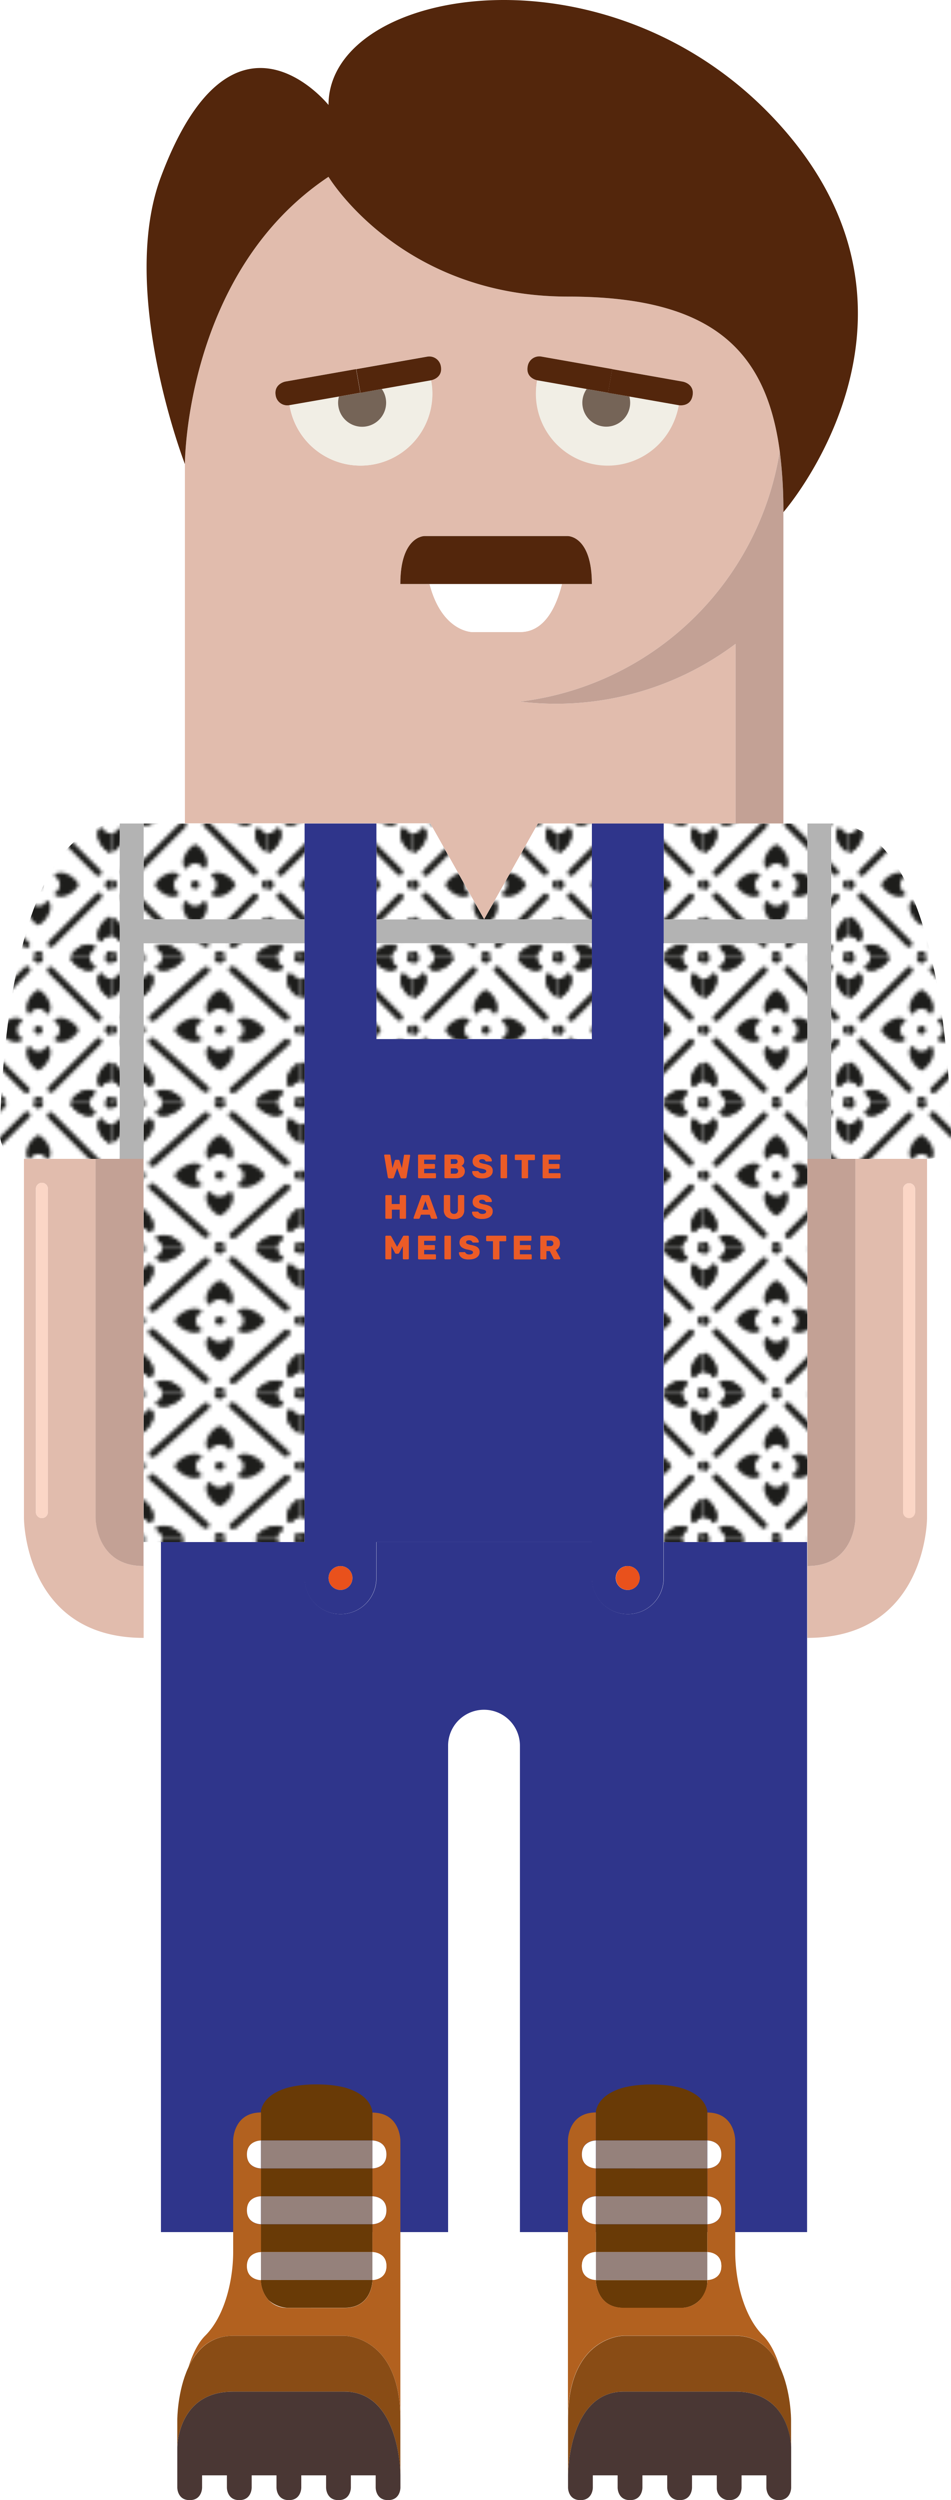 <svg xmlns="http://www.w3.org/2000/svg" xmlns:xlink="http://www.w3.org/1999/xlink" viewBox="0 0 281.5 739.71"><defs><pattern id="Lotos_-_Quadrate" data-name="Lotos - Quadrate" width="42.5" height="42.5" patternTransform="translate(-608.48 -447.5)" patternUnits="userSpaceOnUse" viewBox="0 0 42.5 42.5"><rect width="42.5" height="42.5" style="fill:none"/><line x1="42.5" y1="42.5" x2="42.5" y2="42.5" style="fill:none;stroke:#1d1d1b;stroke-linecap:round;stroke-width:2.5px"/><path d="M6.06,42.55c0-1.5-.67-1.64-1.71-2.75,1.93-2.19,6.3.33,7.38,2.75C10.65,45,6.28,47.49,4.35,45.3,5.39,44.19,6.06,44.05,6.06,42.55Z" style="fill:#1d1d1b"/><path d="M36.44,42.56c0-1.5.66-1.64,1.71-2.75-1.93-2.19-6.3.33-7.39,2.75,1.09,2.42,5.46,4.94,7.39,2.75C37.1,44.2,36.44,44.06,36.44,42.56Z" style="fill:#1d1d1b"/><line y1="42.5" y2="42.5" style="fill:none;stroke:#1d1d1b;stroke-linecap:round;stroke-width:2.5px"/><line x1="42.5" y1="42.5" x2="42.5" y2="42.5" style="fill:none;stroke:#1d1d1b;stroke-linecap:round;stroke-width:2.5px"/><line x1="21.25" y1="42.44" x2="21.25" y2="42.44" style="fill:none;stroke:#1d1d1b;stroke-linecap:round;stroke-width:2.7px"/><line y1="42.5" y2="42.5" style="fill:none;stroke:#1d1d1b;stroke-linecap:round;stroke-width:2.5px"/><path d="M42.6,36.44c1.5,0,1.64.67,2.75,1.71,2.19-1.93-.33-6.3-2.75-7.38-2.42,1.08-4.94,5.45-2.75,7.38C41,37.11,41.1,36.44,42.6,36.44Z" style="fill:#1d1d1b"/><path d="M42.6,6.06c1.49,0,1.64-.66,2.74-1.71,2.19,1.93-.32,6.3-2.74,7.39-2.43-1.09-4.94-5.46-2.75-7.39C41,5.4,41.1,6.06,42.6,6.06Z" style="fill:#1d1d1b"/><line x1="42.5" x2="42.5" style="fill:none;stroke:#1d1d1b;stroke-linecap:round;stroke-width:2.5px"/><line x1="42.5" y1="42.5" x2="42.5" y2="42.5" style="fill:none;stroke:#1d1d1b;stroke-linecap:round;stroke-width:2.5px"/><line x1="42.5" y1="21.19" x2="42.5" y2="21.19" style="fill:none;stroke:#1d1d1b;stroke-linecap:round;stroke-width:2.7px"/><line x1="3.38" y1="24.61" x2="17.53" y2="38.75" style="fill:none;stroke:#1d1d1b;stroke-linecap:round;stroke-width:2px"/><line x1="38.95" y1="24.82" x2="24.81" y2="38.97" style="fill:none;stroke:#1d1d1b;stroke-linecap:round;stroke-width:2px"/><line x1="17.67" y1="3.54" x2="3.52" y2="17.68" style="fill:none;stroke:#1d1d1b;stroke-linecap:round;stroke-width:2px"/><line x1="24.63" y1="3.36" x2="38.78" y2="17.5" style="fill:none;stroke:#1d1d1b;stroke-linecap:round;stroke-width:2px"/><path d="M21.25,14.94c1.5,0,1.64.67,2.75,1.71,2.19-1.93-.33-6.3-2.75-7.38-2.42,1.08-4.94,5.45-2.75,7.38C19.61,15.61,19.75,14.94,21.25,14.94Z" style="fill:#1d1d1b"/><path d="M14.94,21.25c0-1.5.66-1.64,1.71-2.75-1.93-2.19-6.3.33-7.38,2.75,1.08,2.42,5.45,4.94,7.38,2.75C15.6,22.89,14.94,22.75,14.94,21.25Z" style="fill:#1d1d1b"/><path d="M21.25,27.56c-1.5,0-1.64-.66-2.75-1.71-2.19,1.93.33,6.3,2.75,7.39,2.42-1.09,4.94-5.46,2.75-7.39C22.89,26.9,22.75,27.56,21.25,27.56Z" style="fill:#1d1d1b"/><path d="M27.56,21.25c0,1.5-.67,1.64-1.71,2.75,1.93,2.19,6.3-.33,7.39-2.75-1.09-2.42-5.46-4.94-7.39-2.75C26.89,19.61,27.56,19.75,27.56,21.25Z" style="fill:#1d1d1b"/><path d="M.1,36.44c1.5,0,1.64.67,2.75,1.71C5,36.22,2.52,31.85.1,30.77c-2.42,1.08-4.94,5.45-2.75,7.38C-1.54,37.11-1.4,36.44.1,36.44Z" style="fill:#1d1d1b"/><path d="M6.06,42.51c0,1.5-.67,1.64-1.71,2.75,1.93,2.19,6.3-.32,7.38-2.75-1.08-2.42-5.45-4.94-7.38-2.75C5.39,40.87,6.06,41,6.06,42.51Z" style="fill:#1d1d1b"/><path d="M.1,6.06c1.49,0,1.64-.66,2.74-1.71C5,6.28,2.52,10.65.1,11.74c-2.43-1.09-4.94-5.46-2.75-7.39C-1.54,5.4-1.4,6.06.1,6.06Z" style="fill:#1d1d1b"/><path d="M6.06.05c0-1.5-.67-1.64-1.71-2.75,1.93-2.19,6.3.33,7.38,2.75C10.65,2.47,6.28,5,4.35,2.8,5.39,1.69,6.06,1.55,6.06.05Z" style="fill:#1d1d1b"/><path d="M42.62,36.44c-1.49,0-1.64.67-2.74,1.71-2.2-1.93.32-6.3,2.74-7.38,2.43,1.08,4.94,5.45,2.75,7.38C44.26,37.11,44.12,36.44,42.62,36.44Z" style="fill:#1d1d1b"/><path d="M36.44,42.52c0,1.5.66,1.64,1.71,2.75-1.93,2.19-6.3-.32-7.39-2.75,1.09-2.42,5.46-4.94,7.39-2.75C37.1,40.88,36.44,41,36.44,42.52Z" style="fill:#1d1d1b"/><path d="M42.62,6.06c-1.49,0-1.64-.66-2.74-1.71-2.2,1.93.32,6.3,2.74,7.39,2.43-1.09,4.94-5.46,2.75-7.39C44.26,5.4,44.12,6.06,42.62,6.06Z" style="fill:#1d1d1b"/><path d="M36.44.06c0-1.5.66-1.64,1.71-2.75-1.93-2.19-6.3.33-7.39,2.75C31.85,2.48,36.22,5,38.15,2.81,37.1,1.7,36.44,1.56,36.44.06Z" style="fill:#1d1d1b"/><line x1="21.25" y1="21.25" x2="21.25" y2="21.25" style="fill:none;stroke:#1d1d1b;stroke-linecap:round;stroke-width:2.5px"/><line style="fill:none;stroke:#1d1d1b;stroke-linecap:round;stroke-width:2.5px"/><line x1="42.5" x2="42.5" style="fill:none;stroke:#1d1d1b;stroke-linecap:round;stroke-width:2.5px"/><line y1="42.5" y2="42.5" style="fill:none;stroke:#1d1d1b;stroke-linecap:round;stroke-width:2.5px"/><line x1="42.5" y1="42.5" x2="42.5" y2="42.5" style="fill:none;stroke:#1d1d1b;stroke-linecap:round;stroke-width:2.5px"/><line x1="21.25" y1="42.44" x2="21.25" y2="42.44" style="fill:none;stroke:#1d1d1b;stroke-linecap:round;stroke-width:2.7px"/><line x1="21.25" y1="-0.06" x2="21.25" y2="-0.06" style="fill:none;stroke:#1d1d1b;stroke-linecap:round;stroke-width:2.7px"/><line y1="21.19" y2="21.19" style="fill:none;stroke:#1d1d1b;stroke-linecap:round;stroke-width:2.7px"/><line x1="42.5" y1="21.19" x2="42.5" y2="21.19" style="fill:none;stroke:#1d1d1b;stroke-linecap:round;stroke-width:2.7px"/><path d="M.12,36.44c-1.49,0-1.64.67-2.74,1.71-2.2-1.93.32-6.3,2.74-7.38,2.43,1.08,4.94,5.45,2.75,7.38C1.76,37.11,1.62,36.44.12,36.44Z" style="fill:#1d1d1b"/><path d="M.12,6.06c-1.49,0-1.64-.66-2.74-1.71-2.2,1.93.32,6.3,2.74,7.39,2.43-1.09,4.94-5.46,2.75-7.39C1.76,5.4,1.62,6.06.12,6.06Z" style="fill:#1d1d1b"/><line style="fill:none;stroke:#1d1d1b;stroke-linecap:round;stroke-width:2.5px"/><line y1="42.5" y2="42.5" style="fill:none;stroke:#1d1d1b;stroke-linecap:round;stroke-width:2.5px"/><line y1="21.19" y2="21.19" style="fill:none;stroke:#1d1d1b;stroke-linecap:round;stroke-width:2.7px"/><line x1="42.5" x2="42.5" style="fill:none;stroke:#1d1d1b;stroke-linecap:round;stroke-width:2.5px"/><path d="M6.06,0c0,1.5-.67,1.64-1.71,2.75C6.28,5,10.65,2.44,11.73,0,10.65-2.41,6.28-4.93,4.35-2.74,5.39-1.63,6.06-1.48,6.06,0Z" style="fill:#1d1d1b"/><path d="M36.44,0c0,1.5.66,1.64,1.71,2.75C36.22,5,31.85,2.45,30.76,0c1.09-2.42,5.46-4.94,7.39-2.75C37.1-1.62,36.44-1.47,36.44,0Z" style="fill:#1d1d1b"/><line style="fill:none;stroke:#1d1d1b;stroke-linecap:round;stroke-width:2.5px"/><line x1="42.5" x2="42.5" style="fill:none;stroke:#1d1d1b;stroke-linecap:round;stroke-width:2.5px"/><line x1="21.25" y1="-0.06" x2="21.25" y2="-0.06" style="fill:none;stroke:#1d1d1b;stroke-linecap:round;stroke-width:2.7px"/><line style="fill:none;stroke:#1d1d1b;stroke-linecap:round;stroke-width:2.5px"/></pattern><pattern id="Lotos_-_Quadrate-5" data-name="Lotos - Quadrate" width="42.5" height="42.5" patternTransform="translate(-681.17 -447.5) scale(1.12 1)" patternUnits="userSpaceOnUse" viewBox="0 0 42.5 42.5"><rect width="42.5" height="42.5" style="fill:none"/><line x1="42.5" y1="42.5" x2="42.5" y2="42.5" style="fill:none;stroke:#1d1d1b;stroke-linecap:round;stroke-width:2.5px"/><path d="M6.06,42.55c0-1.5-.67-1.64-1.71-2.75,1.93-2.19,6.3.33,7.38,2.75C10.65,45,6.28,47.49,4.35,45.3,5.39,44.19,6.06,44.05,6.06,42.55Z" style="fill:#1d1d1b"/><path d="M36.44,42.56c0-1.5.66-1.64,1.71-2.75-1.93-2.19-6.3.33-7.39,2.75,1.09,2.42,5.46,4.94,7.39,2.75C37.1,44.2,36.44,44.06,36.44,42.56Z" style="fill:#1d1d1b"/><line y1="42.5" y2="42.5" style="fill:none;stroke:#1d1d1b;stroke-linecap:round;stroke-width:2.5px"/><line x1="42.5" y1="42.5" x2="42.5" y2="42.5" style="fill:none;stroke:#1d1d1b;stroke-linecap:round;stroke-width:2.5px"/><line x1="21.25" y1="42.44" x2="21.25" y2="42.44" style="fill:none;stroke:#1d1d1b;stroke-linecap:round;stroke-width:2.7px"/><line y1="42.5" y2="42.5" style="fill:none;stroke:#1d1d1b;stroke-linecap:round;stroke-width:2.5px"/><path d="M42.6,36.44c1.5,0,1.64.67,2.75,1.71,2.19-1.93-.33-6.3-2.75-7.38-2.42,1.08-4.94,5.45-2.75,7.38C41,37.11,41.1,36.44,42.6,36.44Z" style="fill:#1d1d1b"/><path d="M42.6,6.06c1.49,0,1.64-.66,2.74-1.71,2.19,1.93-.32,6.3-2.74,7.39-2.43-1.09-4.94-5.46-2.75-7.39C41,5.4,41.1,6.06,42.6,6.06Z" style="fill:#1d1d1b"/><line x1="42.5" x2="42.5" style="fill:none;stroke:#1d1d1b;stroke-linecap:round;stroke-width:2.5px"/><line x1="42.5" y1="42.5" x2="42.5" y2="42.5" style="fill:none;stroke:#1d1d1b;stroke-linecap:round;stroke-width:2.5px"/><line x1="42.5" y1="21.19" x2="42.5" y2="21.19" style="fill:none;stroke:#1d1d1b;stroke-linecap:round;stroke-width:2.7px"/><line x1="3.38" y1="24.61" x2="17.53" y2="38.75" style="fill:none;stroke:#1d1d1b;stroke-linecap:round;stroke-width:2px"/><line x1="38.95" y1="24.82" x2="24.81" y2="38.97" style="fill:none;stroke:#1d1d1b;stroke-linecap:round;stroke-width:2px"/><line x1="17.67" y1="3.54" x2="3.52" y2="17.68" style="fill:none;stroke:#1d1d1b;stroke-linecap:round;stroke-width:2px"/><line x1="24.63" y1="3.36" x2="38.78" y2="17.5" style="fill:none;stroke:#1d1d1b;stroke-linecap:round;stroke-width:2px"/><path d="M21.25,14.94c1.5,0,1.64.67,2.75,1.71,2.19-1.93-.33-6.3-2.75-7.38-2.42,1.08-4.94,5.45-2.75,7.38C19.61,15.61,19.75,14.94,21.25,14.94Z" style="fill:#1d1d1b"/><path d="M14.94,21.25c0-1.5.66-1.64,1.71-2.75-1.93-2.19-6.3.33-7.38,2.75,1.08,2.42,5.45,4.94,7.38,2.75C15.6,22.89,14.94,22.75,14.94,21.25Z" style="fill:#1d1d1b"/><path d="M21.25,27.56c-1.5,0-1.64-.66-2.75-1.71-2.19,1.93.33,6.3,2.75,7.39,2.42-1.09,4.94-5.46,2.75-7.39C22.89,26.9,22.75,27.56,21.25,27.56Z" style="fill:#1d1d1b"/><path d="M27.56,21.25c0,1.5-.67,1.64-1.71,2.75,1.93,2.19,6.3-.33,7.39-2.75-1.09-2.42-5.46-4.94-7.39-2.75C26.89,19.61,27.56,19.75,27.56,21.25Z" style="fill:#1d1d1b"/><path d="M.1,36.44c1.5,0,1.64.67,2.75,1.71C5,36.22,2.52,31.85.1,30.77c-2.42,1.08-4.94,5.45-2.75,7.38C-1.54,37.11-1.4,36.44.1,36.44Z" style="fill:#1d1d1b"/><path d="M6.06,42.51c0,1.5-.67,1.64-1.71,2.75,1.93,2.19,6.3-.32,7.38-2.75-1.08-2.42-5.45-4.94-7.38-2.75C5.39,40.87,6.06,41,6.06,42.51Z" style="fill:#1d1d1b"/><path d="M.1,6.06c1.49,0,1.64-.66,2.74-1.71C5,6.28,2.52,10.65.1,11.74c-2.43-1.09-4.94-5.46-2.75-7.39C-1.54,5.4-1.4,6.06.1,6.06Z" style="fill:#1d1d1b"/><path d="M6.06.05c0-1.5-.67-1.64-1.71-2.75,1.93-2.19,6.3.33,7.38,2.75C10.65,2.47,6.28,5,4.35,2.8,5.39,1.69,6.06,1.55,6.06.05Z" style="fill:#1d1d1b"/><path d="M42.62,36.44c-1.49,0-1.64.67-2.74,1.71-2.2-1.93.32-6.3,2.74-7.38,2.43,1.08,4.94,5.45,2.75,7.38C44.26,37.11,44.12,36.44,42.62,36.44Z" style="fill:#1d1d1b"/><path d="M36.44,42.52c0,1.5.66,1.64,1.71,2.75-1.93,2.19-6.3-.32-7.39-2.75,1.09-2.42,5.46-4.94,7.39-2.75C37.1,40.88,36.44,41,36.44,42.52Z" style="fill:#1d1d1b"/><path d="M42.62,6.06c-1.49,0-1.64-.66-2.74-1.71-2.2,1.93.32,6.3,2.74,7.39,2.43-1.09,4.94-5.46,2.75-7.39C44.26,5.4,44.12,6.06,42.62,6.06Z" style="fill:#1d1d1b"/><path d="M36.44.06c0-1.5.66-1.64,1.71-2.75-1.93-2.19-6.3.33-7.39,2.75C31.85,2.48,36.22,5,38.15,2.81,37.1,1.7,36.44,1.56,36.44.06Z" style="fill:#1d1d1b"/><line x1="21.25" y1="21.25" x2="21.25" y2="21.25" style="fill:none;stroke:#1d1d1b;stroke-linecap:round;stroke-width:2.5px"/><line style="fill:none;stroke:#1d1d1b;stroke-linecap:round;stroke-width:2.5px"/><line x1="42.5" x2="42.5" style="fill:none;stroke:#1d1d1b;stroke-linecap:round;stroke-width:2.5px"/><line y1="42.5" y2="42.5" style="fill:none;stroke:#1d1d1b;stroke-linecap:round;stroke-width:2.5px"/><line x1="42.5" y1="42.5" x2="42.5" y2="42.5" style="fill:none;stroke:#1d1d1b;stroke-linecap:round;stroke-width:2.5px"/><line x1="21.25" y1="42.44" x2="21.25" y2="42.44" style="fill:none;stroke:#1d1d1b;stroke-linecap:round;stroke-width:2.7px"/><line x1="21.25" y1="-0.06" x2="21.25" y2="-0.06" style="fill:none;stroke:#1d1d1b;stroke-linecap:round;stroke-width:2.7px"/><line y1="21.19" y2="21.19" style="fill:none;stroke:#1d1d1b;stroke-linecap:round;stroke-width:2.7px"/><line x1="42.5" y1="21.19" x2="42.5" y2="21.19" style="fill:none;stroke:#1d1d1b;stroke-linecap:round;stroke-width:2.7px"/><path d="M.12,36.44c-1.49,0-1.64.67-2.74,1.71-2.2-1.93.32-6.3,2.74-7.38,2.43,1.08,4.94,5.45,2.75,7.38C1.76,37.11,1.62,36.44.12,36.44Z" style="fill:#1d1d1b"/><path d="M.12,6.06c-1.49,0-1.64-.66-2.74-1.71-2.2,1.93.32,6.3,2.74,7.39,2.43-1.09,4.94-5.46,2.75-7.39C1.76,5.4,1.62,6.06.12,6.06Z" style="fill:#1d1d1b"/><line style="fill:none;stroke:#1d1d1b;stroke-linecap:round;stroke-width:2.5px"/><line y1="42.5" y2="42.5" style="fill:none;stroke:#1d1d1b;stroke-linecap:round;stroke-width:2.5px"/><line y1="21.19" y2="21.19" style="fill:none;stroke:#1d1d1b;stroke-linecap:round;stroke-width:2.7px"/><line x1="42.5" x2="42.5" style="fill:none;stroke:#1d1d1b;stroke-linecap:round;stroke-width:2.5px"/><path d="M6.06,0c0,1.5-.67,1.64-1.71,2.75C6.28,5,10.65,2.44,11.73,0,10.65-2.41,6.28-4.93,4.35-2.74,5.39-1.63,6.06-1.48,6.06,0Z" style="fill:#1d1d1b"/><path d="M36.44,0c0,1.5.66,1.64,1.71,2.75C36.22,5,31.85,2.45,30.76,0c1.09-2.42,5.46-4.94,7.39-2.75C37.1-1.62,36.44-1.47,36.44,0Z" style="fill:#1d1d1b"/><line style="fill:none;stroke:#1d1d1b;stroke-linecap:round;stroke-width:2.5px"/><line x1="42.5" x2="42.5" style="fill:none;stroke:#1d1d1b;stroke-linecap:round;stroke-width:2.5px"/><line x1="21.25" y1="-0.06" x2="21.25" y2="-0.06" style="fill:none;stroke:#1d1d1b;stroke-linecap:round;stroke-width:2.7px"/><line style="fill:none;stroke:#1d1d1b;stroke-linecap:round;stroke-width:2.5px"/></pattern><pattern id="Lotos_-_Quadrate-13" data-name="Lotos - Quadrate" width="42.5" height="42.5" patternTransform="matrix(-1, 0, 0, 1, 1236.63, -447.5)" patternUnits="userSpaceOnUse" viewBox="0 0 42.5 42.5"><rect width="42.5" height="42.5" style="fill:none"/><line x1="42.5" y1="42.5" x2="42.5" y2="42.5" style="fill:none;stroke:#1d1d1b;stroke-linecap:round;stroke-width:2.5px"/><path d="M6.06,42.55c0-1.5-.67-1.64-1.71-2.75,1.93-2.19,6.3.33,7.38,2.75C10.65,45,6.28,47.49,4.35,45.3,5.39,44.19,6.06,44.05,6.06,42.55Z" style="fill:#1d1d1b"/><path d="M36.44,42.56c0-1.5.66-1.64,1.71-2.75-1.93-2.19-6.3.33-7.39,2.75,1.09,2.42,5.46,4.94,7.39,2.75C37.1,44.2,36.44,44.06,36.44,42.56Z" style="fill:#1d1d1b"/><line y1="42.5" y2="42.5" style="fill:none;stroke:#1d1d1b;stroke-linecap:round;stroke-width:2.5px"/><line x1="42.5" y1="42.5" x2="42.5" y2="42.5" style="fill:none;stroke:#1d1d1b;stroke-linecap:round;stroke-width:2.5px"/><line x1="21.25" y1="42.44" x2="21.25" y2="42.44" style="fill:none;stroke:#1d1d1b;stroke-linecap:round;stroke-width:2.7px"/><line y1="42.5" y2="42.5" style="fill:none;stroke:#1d1d1b;stroke-linecap:round;stroke-width:2.5px"/><path d="M42.6,36.44c1.5,0,1.64.67,2.75,1.71,2.19-1.93-.33-6.3-2.75-7.38-2.42,1.08-4.94,5.45-2.75,7.38C41,37.11,41.1,36.44,42.6,36.44Z" style="fill:#1d1d1b"/><path d="M42.6,6.06c1.49,0,1.64-.66,2.74-1.71,2.19,1.93-.32,6.3-2.74,7.39-2.43-1.09-4.94-5.46-2.75-7.39C41,5.4,41.1,6.06,42.6,6.06Z" style="fill:#1d1d1b"/><line x1="42.5" x2="42.5" style="fill:none;stroke:#1d1d1b;stroke-linecap:round;stroke-width:2.5px"/><line x1="42.5" y1="42.5" x2="42.5" y2="42.5" style="fill:none;stroke:#1d1d1b;stroke-linecap:round;stroke-width:2.5px"/><line x1="42.5" y1="21.19" x2="42.5" y2="21.19" style="fill:none;stroke:#1d1d1b;stroke-linecap:round;stroke-width:2.7px"/><line x1="3.38" y1="24.61" x2="17.53" y2="38.75" style="fill:none;stroke:#1d1d1b;stroke-linecap:round;stroke-width:2px"/><line x1="38.95" y1="24.82" x2="24.81" y2="38.97" style="fill:none;stroke:#1d1d1b;stroke-linecap:round;stroke-width:2px"/><line x1="17.67" y1="3.54" x2="3.52" y2="17.68" style="fill:none;stroke:#1d1d1b;stroke-linecap:round;stroke-width:2px"/><line x1="24.63" y1="3.36" x2="38.78" y2="17.5" style="fill:none;stroke:#1d1d1b;stroke-linecap:round;stroke-width:2px"/><path d="M21.25,14.94c1.5,0,1.64.67,2.75,1.71,2.19-1.93-.33-6.3-2.75-7.38-2.42,1.08-4.94,5.45-2.75,7.38C19.61,15.61,19.75,14.94,21.25,14.94Z" style="fill:#1d1d1b"/><path d="M14.94,21.25c0-1.5.66-1.64,1.71-2.75-1.93-2.19-6.3.33-7.38,2.75,1.08,2.42,5.45,4.94,7.38,2.75C15.6,22.89,14.94,22.75,14.94,21.25Z" style="fill:#1d1d1b"/><path d="M21.25,27.56c-1.5,0-1.64-.66-2.75-1.71-2.19,1.93.33,6.3,2.75,7.39,2.42-1.09,4.94-5.46,2.75-7.39C22.89,26.9,22.75,27.56,21.25,27.56Z" style="fill:#1d1d1b"/><path d="M27.56,21.25c0,1.5-.67,1.64-1.71,2.75,1.93,2.19,6.3-.33,7.39-2.75-1.09-2.42-5.46-4.94-7.39-2.75C26.89,19.61,27.56,19.75,27.56,21.25Z" style="fill:#1d1d1b"/><path d="M.1,36.44c1.5,0,1.64.67,2.75,1.71C5,36.22,2.52,31.85.1,30.77c-2.42,1.08-4.94,5.45-2.75,7.38C-1.54,37.11-1.4,36.44.1,36.44Z" style="fill:#1d1d1b"/><path d="M6.06,42.51c0,1.5-.67,1.64-1.71,2.75,1.93,2.19,6.3-.32,7.38-2.75-1.08-2.42-5.45-4.94-7.38-2.75C5.39,40.87,6.06,41,6.06,42.51Z" style="fill:#1d1d1b"/><path d="M.1,6.06c1.49,0,1.64-.66,2.74-1.71C5,6.28,2.52,10.65.1,11.74c-2.43-1.09-4.94-5.46-2.75-7.39C-1.54,5.4-1.4,6.06.1,6.06Z" style="fill:#1d1d1b"/><path d="M6.06.05c0-1.5-.67-1.64-1.71-2.75,1.93-2.19,6.3.33,7.38,2.75C10.65,2.47,6.28,5,4.35,2.8,5.39,1.69,6.06,1.55,6.06.05Z" style="fill:#1d1d1b"/><path d="M42.62,36.44c-1.49,0-1.64.67-2.74,1.71-2.2-1.93.32-6.3,2.74-7.38,2.43,1.08,4.94,5.45,2.75,7.38C44.26,37.11,44.12,36.44,42.62,36.44Z" style="fill:#1d1d1b"/><path d="M36.44,42.52c0,1.5.66,1.64,1.71,2.75-1.93,2.19-6.3-.32-7.39-2.75,1.09-2.42,5.46-4.94,7.39-2.75C37.1,40.88,36.44,41,36.44,42.52Z" style="fill:#1d1d1b"/><path d="M42.62,6.06c-1.49,0-1.64-.66-2.74-1.71-2.2,1.93.32,6.3,2.74,7.39,2.43-1.09,4.94-5.46,2.75-7.39C44.26,5.4,44.12,6.06,42.62,6.06Z" style="fill:#1d1d1b"/><path d="M36.44.06c0-1.5.66-1.64,1.71-2.75-1.93-2.19-6.3.33-7.39,2.75C31.85,2.48,36.22,5,38.15,2.81,37.1,1.7,36.44,1.56,36.44.06Z" style="fill:#1d1d1b"/><line x1="21.25" y1="21.25" x2="21.25" y2="21.25" style="fill:none;stroke:#1d1d1b;stroke-linecap:round;stroke-width:2.5px"/><line style="fill:none;stroke:#1d1d1b;stroke-linecap:round;stroke-width:2.5px"/><line x1="42.5" x2="42.5" style="fill:none;stroke:#1d1d1b;stroke-linecap:round;stroke-width:2.5px"/><line y1="42.5" y2="42.5" style="fill:none;stroke:#1d1d1b;stroke-linecap:round;stroke-width:2.5px"/><line x1="42.5" y1="42.5" x2="42.5" y2="42.5" style="fill:none;stroke:#1d1d1b;stroke-linecap:round;stroke-width:2.5px"/><line x1="21.25" y1="42.44" x2="21.25" y2="42.44" style="fill:none;stroke:#1d1d1b;stroke-linecap:round;stroke-width:2.7px"/><line x1="21.25" y1="-0.06" x2="21.25" y2="-0.06" style="fill:none;stroke:#1d1d1b;stroke-linecap:round;stroke-width:2.7px"/><line y1="21.19" y2="21.19" style="fill:none;stroke:#1d1d1b;stroke-linecap:round;stroke-width:2.7px"/><line x1="42.5" y1="21.19" x2="42.5" y2="21.19" style="fill:none;stroke:#1d1d1b;stroke-linecap:round;stroke-width:2.7px"/><path d="M.12,36.44c-1.49,0-1.64.67-2.74,1.71-2.2-1.93.32-6.3,2.74-7.38,2.43,1.08,4.94,5.45,2.75,7.38C1.76,37.11,1.62,36.44.12,36.44Z" style="fill:#1d1d1b"/><path d="M.12,6.06c-1.49,0-1.64-.66-2.74-1.71-2.2,1.93.32,6.3,2.74,7.39,2.43-1.09,4.94-5.46,2.75-7.39C1.76,5.4,1.62,6.06.12,6.06Z" style="fill:#1d1d1b"/><line style="fill:none;stroke:#1d1d1b;stroke-linecap:round;stroke-width:2.5px"/><line y1="42.5" y2="42.5" style="fill:none;stroke:#1d1d1b;stroke-linecap:round;stroke-width:2.5px"/><line y1="21.19" y2="21.19" style="fill:none;stroke:#1d1d1b;stroke-linecap:round;stroke-width:2.7px"/><line x1="42.5" x2="42.5" style="fill:none;stroke:#1d1d1b;stroke-linecap:round;stroke-width:2.5px"/><path d="M6.06,0c0,1.5-.67,1.64-1.71,2.75C6.28,5,10.65,2.44,11.73,0,10.65-2.41,6.28-4.93,4.35-2.74,5.39-1.63,6.06-1.48,6.06,0Z" style="fill:#1d1d1b"/><path d="M36.44,0c0,1.5.66,1.64,1.71,2.75C36.22,5,31.85,2.45,30.76,0c1.09-2.42,5.46-4.94,7.39-2.75C37.1-1.62,36.44-1.47,36.44,0Z" style="fill:#1d1d1b"/><line style="fill:none;stroke:#1d1d1b;stroke-linecap:round;stroke-width:2.5px"/><line x1="42.5" x2="42.5" style="fill:none;stroke:#1d1d1b;stroke-linecap:round;stroke-width:2.5px"/><line x1="21.25" y1="-0.06" x2="21.25" y2="-0.06" style="fill:none;stroke:#1d1d1b;stroke-linecap:round;stroke-width:2.7px"/><line style="fill:none;stroke:#1d1d1b;stroke-linecap:round;stroke-width:2.5px"/></pattern></defs><title>hausmeister</title><g id="Ebene_2" data-name="Ebene 2"><g id="template"><polygon points="239.01 342.87 238.98 342.87 238.98 456.25 238.98 463.34 239.01 449.16 239.01 342.87" style="fill:none"/><path d="M19.29,392.47H36.77c1.25,0,5,0,5.2-5.3v-1.79H19.29Z" style="fill:none"/><path d="M207.07,680.54a9.34,9.34,0,0,1-5.36,2.26A7.55,7.55,0,0,0,207.07,680.54Z" style="fill:none"/><path d="M209.39,674.58c0,.2,0,.37,0,.56C209.39,674.8,209.39,674.58,209.39,674.58Z" style="fill:none"/><path d="M84.91,682.8a9.33,9.33,0,0,1-5.37-2.26A7.58,7.58,0,0,0,84.91,682.8Z" style="fill:none"/><path d="M77.26,675.14c0-.19,0-.36,0-.56C77.22,674.58,77.23,674.8,77.26,675.14Z" style="fill:none"/><polygon points="47.64 303.51 47.64 279.09 47.64 272 47.64 243.65 47.64 303.51 47.64 303.51" style="fill:none"/><polygon points="196.46 272 196.46 279.09 238.98 279.09 238.98 342.87 239.01 342.87 246.06 342.87 246.06 335.78 246.06 243.65 238.98 243.65 238.98 272 196.46 272" style="fill:#b3b3b3"/><polygon points="175.2 279.09 175.2 272 143.31 272 143.31 272 111.42 272 111.42 279.09 175.2 279.09" style="fill:#b3b3b3"/><rect x="111.42" y="328.69" width="63.78" height="127.56" style="fill:#fff"/><path d="M143.31,272h0l15.94-28.35h58.47V190.5a88.57,88.57,0,0,1-63.78,17.08,88.63,88.63,0,0,0,76.87-74.1c-4.1-30.48-20.69-45.73-62.7-45.73-49.61,0-70.87-35.44-70.87-35.44-42.51,28.35-42.51,85-42.51,85v106.3h72.63Zm12.85-163.59a3.48,3.48,0,0,1,4.11-2.88l20.93,3.69-.52,3h0l.52-3,20.94,3.7s3.49.61,2.87,4.1-4.1,2.87-4.1,2.87A21.26,21.26,0,1,1,159,112.51S155.55,111.89,156.16,108.41ZM85.71,119.89A3.47,3.47,0,0,1,81.6,117c-.61-3.49,2.88-4.11,2.88-4.11l20.93-3.69.52,3h0l-.52-3,20.93-3.69a3.48,3.48,0,0,1,4.11,2.88c.61,3.48-2.88,4.1-2.88,4.1a21.26,21.26,0,1,1-41.87,7.38Zm39.88,52.9H118.5c0-14.15,7.07-14.18,7.09-14.18h42.52s7.09,0,7.09,14.18h-8.86C164.57,179.87,161,187,153.94,187H139.76s-8.91,0-12.6-14.17Z" style="fill:#e1bcad"/><path d="M153.94,207.58a88.57,88.57,0,0,0,63.78-17.08v53.15h14.17V151.53a136.45,136.45,0,0,0-1.08-18.05A88.63,88.63,0,0,1,153.94,207.58Z" style="fill:#c3a195"/><rect x="125.59" y="165.7" width="0.34" style="fill:#e1bcad"/><rect x="167.62" y="165.7" width="0.49" style="fill:#e1bcad"/><rect x="125.93" y="165.7" width="41.69" style="fill:#fff"/><path d="M139.76,187h14.18c7.09,0,10.63-7.09,12.4-14.17H127.16C130.85,186.94,139.76,187,139.76,187Z" style="fill:#fff"/><line x1="143.31" y1="272" x2="143.31" y2="272" style="fill:none;stroke:#fff;stroke-linecap:round;stroke-linejoin:round;stroke-width:0px"/><polygon points="238.98 279.09 196.46 279.09 196.46 449.16 196.46 456.25 238.98 456.25 238.98 342.87 238.98 279.09" style="fill:#fff"/><rect x="111.42" y="279.09" width="63.78" height="28.35" style="fill:#fff"/><path d="M90.16,449.16V279.09H47.64v24.42c5.49,3.39,8.5,9.08,8.5,16.21v1.89h2.13a10.63,10.63,0,1,1,0,21.26,10.55,10.55,0,0,1,1.13.06l.3,0,.8.13.3.08c.26.07.52.13.77.22a2.67,2.67,0,0,1,.26.09c.26.09.52.19.78.31l.19.09c.27.13.54.27.8.42l.12.08a8.67,8.67,0,0,1,.81.53l.07.05c.27.21.54.42.79.65l0,0q.39.36.75.75h0a10.62,10.62,0,0,1-7.9,17.72,10.37,10.37,0,0,1,1.12.06l.3,0,.8.13.3.08c.26.07.52.13.77.22a2.67,2.67,0,0,1,.26.09c.26.09.52.19.78.31l.19.09c.27.13.54.27.8.42l.12.07q.42.25.81.54l.07.05a9.73,9.73,0,0,1,.79.65l0,0q.39.36.75.75h0a10.61,10.61,0,0,1-7.91,17.71H56.14v1.89c0,5.33-2.42,12.44-8.5,16.4v52.58H90.16Z" style="fill:#fff"/><polygon points="90.16 272 90.16 243.65 111.42 243.65 111.42 272 143.31 272 127.36 243.65 54.73 243.65 47.64 243.65 47.64 272 90.16 272" style="fill:#fff"/><polygon points="159.25 243.65 143.31 272 175.2 272 175.2 243.65 196.46 243.65 196.46 272 238.98 272 238.98 243.65 231.89 243.65 217.72 243.65 159.25 243.65" style="fill:#fff"/><path d="M246.06,243.65v99.22h28.35c7.09,0,7.09-7.09,7.09-7.09S281.5,243.65,246.06,243.65Z" style="fill:#fff"/><polygon points="90.16 449.16 90.16 279.09 47.64 279.09 47.64 456.25 90.16 456.25 90.16 449.16" style="fill:#fff"/><polygon points="90.16 272 90.16 243.65 111.42 243.65 111.42 272 143.31 272 127.36 243.65 54.73 243.65 47.64 243.65 47.64 272 90.16 272" style="fill:#fff"/><path d="M35.43,243.65v99.22H7.09C0,342.87,0,335.78,0,335.78S0,243.65,35.43,243.65Z" style="fill:#fff"/><polygon points="238.98 279.09 196.46 279.09 196.46 449.16 196.46 456.25 238.98 456.25 238.98 342.87 238.98 279.09" style="fill:url(#Lotos_-_Quadrate)"/><rect x="111.42" y="279.09" width="63.78" height="28.35" style="fill:url(#Lotos_-_Quadrate)"/><polygon points="90.16 449.16 90.16 279.09 42.52 279.09 42.52 456.25 90.16 456.25 90.16 449.16" style="fill:url(#Lotos_-_Quadrate-5)"/><polygon points="90.16 272 90.16 243.65 111.42 243.65 111.42 272 143.31 272 127.36 243.65 54.73 243.65 42.52 243.65 42.52 272 90.16 272" style="fill:url(#Lotos_-_Quadrate)"/><polygon points="159.25 243.65 143.31 272 175.2 272 175.2 243.65 196.46 243.65 196.46 272 238.98 272 238.98 243.65 231.89 243.65 217.72 243.65 159.25 243.65" style="fill:url(#Lotos_-_Quadrate)"/><path d="M246.06,243.65v99.22h28.35c7.09,0,7.09-7.09,7.09-7.09S281.5,243.65,246.06,243.65Z" style="fill:url(#Lotos_-_Quadrate)"/><path d="M42,321.61v-1.89a5,5,0,0,0-1.42-3.92v5.81Z" style="fill:#b3b3b3"/><path d="M253.18,449.16s0,14.18-14.2,14.18V484.6c35.43,0,35.43-35.44,35.43-35.44V342.87H253.18Zm14.14-85V351.72a1.78,1.78,0,0,1,3.55,0v12.41h0v83.26a1.78,1.78,0,0,1-3.55,0Z" style="fill:#e1bcad"/><path d="M239,449.16l0,14.18c14.17,0,14.2-14.18,14.2-14.18V342.87H239Z" style="fill:#c3a195"/><path d="M269.09,449.16a1.74,1.74,0,0,0,1.78-1.77V364.13h0V351.72a1.78,1.78,0,0,0-3.55,0v95.67A1.73,1.73,0,0,0,269.09,449.16Z" style="fill:#fbd6c6"/><path d="M90.16,605.07H104.3V578.49a1.78,1.78,0,0,1,3.55,0v26.58h3.54V569.64H90.16Z" style="fill:#e1bcad"/><polygon points="90.16 569.64 90.13 569.64 75.98 569.64 75.98 605.07 90.16 605.07 90.16 569.64" style="fill:#c3a195"/><path d="M107.85,578.49a1.78,1.78,0,0,0-3.55,0v26.58h3.55Z" style="fill:#fbd6c6"/><path d="M178.74,578.49a1.78,1.78,0,0,1,3.55,0v26.58h14.14V569.64H175.2v35.43h3.54Z" style="fill:#e1bcad"/><polygon points="196.43 569.64 196.43 605.07 210.6 605.07 210.6 569.64 196.46 569.64 196.43 569.64" style="fill:#c3a195"/><path d="M180.51,576.72a1.73,1.73,0,0,0-1.77,1.77v26.58h3.55V578.49A1.74,1.74,0,0,0,180.51,576.72Z" style="fill:#fbd6c6"/><path d="M104.3,605.07H76v20a12.11,12.11,0,0,1,1.24-.08s0-3.11,3.83-5.51V605.07h5.06v12.47a30.44,30.44,0,0,1,5.06-.68V605.07h5.06v11.79a30.52,30.52,0,0,1,5.06.67V605.07h5.07v14.42c3.88,2.41,3.89,5.55,3.89,5.55a10.93,10.93,0,0,1,1.17.08v-20H104.3Z" style="fill:#fff"/><path d="M86.11,605.07H81.05v14.46a16.23,16.23,0,0,1,5.06-2Z" style="fill:#e6e6e6"/><path d="M96.23,616.86V605.07H91.17v11.79c.81-.05,1.66-.07,2.56-.07S95.44,616.81,96.23,616.86Z" style="fill:#e6e6e6"/><path d="M106.36,605.07h-5.07v12.46a16.44,16.44,0,0,1,5.07,2Z" style="fill:#e6e6e6"/><path d="M182.29,605.07H175.2v20a10.58,10.58,0,0,1,1.17-.08s0-3.14,3.89-5.55V605.07h5.06v12.46a30.52,30.52,0,0,1,5.06-.67V605.07h5.07v11.79a30.44,30.44,0,0,1,5.06.68V605.07h5.06v14.46c3.82,2.4,3.82,5.51,3.82,5.51a11.93,11.93,0,0,1,1.24.08v-20H182.29Z" style="fill:#fff"/><path d="M185.32,605.07h-5.06v14.42a16.37,16.37,0,0,1,5.06-2Z" style="fill:#e6e6e6"/><path d="M195.45,616.86V605.07h-5.07v11.79c.79-.05,1.62-.07,2.5-.07S194.64,616.81,195.45,616.86Z" style="fill:#e6e6e6"/><path d="M205.57,605.07h-5.06v12.47a16.23,16.23,0,0,1,5.06,2Z" style="fill:#e6e6e6"/><path d="M239,456.25H196.46v11.17h0a10.61,10.61,0,0,1-21.2,0h0V456.25H111.42v11.17h0a10.61,10.61,0,0,1-21.2,0h0V456.25H47.64V660.41h85V516.49a10.63,10.63,0,0,1,21.26,0V660.41h85V456.25Z" style="fill:#2f358b"/><polygon points="77.22 666.33 77.22 666.33 110.25 666.33 110.25 658.07 77.22 658.07 77.22 666.33" style="fill:#693a06"/><path d="M77.22,674.58c0,.2,0,.37,0,.56a9.32,9.32,0,0,0,2.28,5.4,9.33,9.33,0,0,0,5.37,2.26c.19,0,.37,0,.57,0H102c7.23,0,8.13-6.32,8.24-7.9,0-.23,0-.36,0-.36Z" style="fill:#693a06"/><path d="M77.22,633.3h33V625s0-3.14-3.89-5.55a16.44,16.44,0,0,0-5.07-2,30.52,30.52,0,0,0-5.06-.67c-.79-.05-1.61-.07-2.5-.07s-1.75,0-2.56.07a30.44,30.44,0,0,0-5.06.68,16.23,16.23,0,0,0-5.06,2c-3.82,2.4-3.83,5.51-3.83,5.51v8.26Z" style="fill:#693a06"/><polygon points="77.22 649.81 77.22 649.81 110.25 649.81 110.25 641.55 77.22 641.56 77.22 649.81" style="fill:#693a06"/><path d="M110.25,633.3h0s4.13,0,4.13,4.13-4.13,4.13-4.13,4.13h0v8.25h0s4.13,0,4.13,4.13-4.13,4.13-4.13,4.13h0v8.25h0s4.13,0,4.13,4.13-4.13,4.13-4.13,4.13h0s0,.13,0,.36c-.11,1.58-1,7.9-8.24,7.9H85.48c-.2,0-.38,0-.57,0a7.58,7.58,0,0,1-5.37-2.26,9.32,9.32,0,0,1-2.28-5.4c0-.34,0-.56,0-.56s-4.13,0-4.13-4.13,4.11-4.13,4.13-4.13v-8.25h0s-4.13,0-4.13-4.13,4.11-4.13,4.13-4.13v-8.25h0s-4.13,0-4.13-4.13,4.11-4.13,4.13-4.13V625a12.11,12.11,0,0,0-1.24.08c-7,.79-7,8.18-7,8.18v33c0,8.26-2.42,18.94-8.26,24.77-2.22,2.22-3.83,5.63-5,9.42C58,695.45,62,691.09,69,691.09h33s16.51,0,16.51,24.77V633.3s0-7.43-7.08-8.18a10.93,10.93,0,0,0-1.17-.08Z" style="fill:#b2611f"/><path d="M102,691.09H69c-6.93,0-10.94,4.36-13.28,9.42-3.23,7-3.24,15.35-3.24,15.35v8.26s0-16.51,16.52-16.51h33c16.51,0,16.51,24.76,16.51,24.76V715.86C118.5,691.09,102,691.09,102,691.09Z" style="fill:#894c15"/><path d="M102,707.61H69c-16.52,0-16.52,16.51-16.52,16.51v11.93s0,3.66,3.67,3.66,3.67-3.66,3.67-3.66v-3.68h7.34v3.68s0,3.66,3.67,3.66,3.67-3.66,3.67-3.66v-3.68h7.34v3.68s0,3.66,3.67,3.66,3.67-3.66,3.67-3.66v-3.68h7.34v3.68s0,3.66,3.67,3.66,3.67-3.66,3.67-3.66v-3.68h7.34v3.68s0,3.66,3.67,3.66,3.66-3.66,3.66-3.66v-3.68S118.5,707.61,102,707.61Z" style="fill:#4a3734"/><polygon points="77.22 674.58 110.25 674.58 110.25 674.58 110.25 666.33 110.25 666.33 77.22 666.33 77.22 674.58" style="fill:#95817b"/><polygon points="77.22 658.07 77.22 658.07 77.22 658.07 110.25 658.07 110.25 658.07 110.25 649.81 110.25 649.81 77.22 649.81 77.22 658.07" style="fill:#95817b"/><polygon points="77.22 641.55 77.22 641.55 77.22 641.56 110.25 641.55 110.25 641.55 110.25 633.3 110.25 633.3 77.22 633.3 77.22 641.55" style="fill:#95817b"/><path d="M114.38,637.43c0-4.13-4.13-4.13-4.13-4.13v8.26S114.38,641.55,114.38,637.43Z" style="fill:#fff"/><path d="M114.38,653.94c0-4.13-4.13-4.13-4.13-4.13v8.26S114.38,658.07,114.38,653.94Z" style="fill:#fff"/><path d="M114.38,670.45c0-4.13-4.13-4.13-4.13-4.13v8.26S114.38,674.58,114.38,670.45Z" style="fill:#fff"/><path d="M77.22,666.32h0s-4.13,0-4.13,4.13,4.11,4.13,4.13,4.13h0Z" style="fill:#fff"/><path d="M77.22,649.81h0s-4.13,0-4.13,4.13,4.11,4.13,4.13,4.13h0Z" style="fill:#fff"/><path d="M77.22,633.3h0s-4.13,0-4.13,4.13,4.11,4.13,4.13,4.13h0Z" style="fill:#fff"/><path d="M176.37,674.58s0,8.26,8.25,8.26h16.52c.2,0,.37,0,.57,0a7.77,7.77,0,0,0,7.65-7.66c0-.19,0-.36,0-.56h-33Z" style="fill:#693a06"/><polygon points="176.37 666.33 209.39 666.33 209.39 666.33 209.39 658.07 176.37 658.07 176.37 666.33" style="fill:#693a06"/><path d="M209.39,633.3h0V625s0-3.11-3.82-5.51a16.23,16.23,0,0,0-5.06-2,30.44,30.44,0,0,0-5.06-.68c-.81-.05-1.66-.07-2.57-.07s-1.71,0-2.5.07a30.52,30.52,0,0,0-5.06.67,16.37,16.37,0,0,0-5.06,2c-3.89,2.41-3.89,5.55-3.89,5.55v8.26Z" style="fill:#693a06"/><polygon points="176.37 649.81 209.39 649.81 209.39 649.81 209.39 641.56 176.37 641.55 176.37 649.81" style="fill:#693a06"/><path d="M209.39,633.3s4.13,0,4.13,4.13-4.1,4.13-4.13,4.13h0v8.25s4.13,0,4.13,4.13-4.1,4.13-4.13,4.13h0v8.25s4.13,0,4.13,4.13-4.1,4.13-4.13,4.13,0,.22,0,.56a9.35,9.35,0,0,1-2.29,5.4,7.55,7.55,0,0,1-5.36,2.26c-.2,0-.37,0-.57,0H184.62c-8.25,0-8.25-8.26-8.25-8.26s-4.13,0-4.13-4.13,4.13-4.13,4.13-4.13v-8.25s-4.13,0-4.13-4.13,4.13-4.13,4.13-4.13v-8.25s-4.13,0-4.13-4.13,4.13-4.13,4.13-4.13V625a10.58,10.58,0,0,0-1.17.08c-7.07.75-7.09,8.18-7.09,8.18v82.56c0-24.77,16.51-24.77,16.51-24.77h33c6.92,0,10.94,4.36,13.27,9.42-1.18-3.8-2.8-7.2-5-9.42-5.84-5.83-8.26-16.51-8.26-24.77v-33s0-7.39-7-8.18a11.93,11.93,0,0,0-1.24-.08Z" style="fill:#b2611f"/><path d="M217.65,691.09h-33s-16.51,0-16.51,24.77v16.51s0-24.76,16.51-24.76h33c16.51,0,16.51,16.51,16.51,16.51v-8.26s0-8.35-3.24-15.35C228.59,695.45,224.57,691.09,217.65,691.09Z" style="fill:#894c15"/><path d="M217.65,707.61h-33c-16.51,0-16.51,24.76-16.51,24.76v3.68s0,3.66,3.67,3.66,3.67-3.66,3.67-3.66v-3.68h7.34v3.68s0,3.66,3.67,3.66,3.67-3.66,3.67-3.66v-3.68h7.34v3.68s0,3.66,3.67,3.66,3.67-3.66,3.67-3.66v-3.68h7.33v3.68a3.59,3.59,0,0,0,3.68,3.66c3.66,0,3.66-3.66,3.66-3.66v-3.68h7.34v3.68s0,3.66,3.67,3.66,3.67-3.66,3.67-3.66V724.12S234.16,707.61,217.65,707.61Z" style="fill:#4a3734"/><rect x="176.37" y="666.32" width="33.03" height="8.26" style="fill:#95817b"/><polygon points="209.39 649.81 176.37 649.81 176.37 658.07 209.39 658.07 209.39 658.07 209.39 658.07 209.39 649.81" style="fill:#95817b"/><polygon points="209.39 633.3 176.37 633.3 176.37 641.55 209.39 641.56 209.39 641.55 209.39 641.55 209.39 633.3" style="fill:#95817b"/><path d="M172.24,637.43c0,4.12,4.13,4.13,4.13,4.13V633.3S172.24,633.3,172.24,637.43Z" style="fill:#fff"/><path d="M172.24,653.94c0,4.13,4.13,4.13,4.13,4.13v-8.26S172.24,649.81,172.24,653.94Z" style="fill:#fff"/><path d="M172.24,670.45c0,4.13,4.13,4.13,4.13,4.13v-8.26S172.24,666.32,172.24,670.45Z" style="fill:#fff"/><path d="M209.39,674.58h0s4.13,0,4.13-4.13-4.1-4.13-4.13-4.13h0Z" style="fill:#fff"/><path d="M209.39,658.07h0s4.13,0,4.13-4.13-4.1-4.13-4.13-4.13h0Z" style="fill:#fff"/><path d="M209.39,641.56h0s4.13,0,4.13-4.13-4.1-4.13-4.13-4.13h0Z" style="fill:#fff"/><path d="M97.24,52.31s21.26,35.44,70.87,35.44c42,0,58.6,15.25,62.7,45.73a136.45,136.45,0,0,1,1.08,18.05s49.61-56.7,0-113.39S97.24-4.38,97.24,31.06c0,0-28.34-35.44-49.6,21.25-12.69,33.84,7.09,85,7.09,85S54.73,80.66,97.24,52.31Z" style="fill:#53260c"/><polygon points="173.66 115.09 159.03 112.51 173.66 115.09 173.66 115.09" style="fill:#e1bcad"/><path d="M186.43,120.39a7.09,7.09,0,1,1-12.77-5.3L159,112.51a21.26,21.26,0,1,0,41.87,7.38l-14.62-2.57A7,7,0,0,1,186.43,120.39Z" style="fill:#f1eee5"/><path d="M173.66,115.09h0a7.08,7.08,0,1,0,12.63,2.23L180,116.2l.71-4h0l-.71,4Z" style="fill:#756457"/><path d="M159,112.51l14.62,2.58L180,116.2l.71-4,.52-3-20.93-3.69a3.48,3.48,0,0,0-4.11,2.88C155.55,111.89,159,112.51,159,112.51Z" style="fill:#53260c"/><path d="M186.29,117.32l14.62,2.57s3.49.62,4.1-2.87-2.87-4.1-2.87-4.1l-20.94-3.7-.52,3-.71,4Z" style="fill:#53260c"/><path d="M127.58,112.51,113,115.09a6.92,6.92,0,0,1,1.18,2.84,7.08,7.08,0,1,1-13.81-.61l-14.62,2.57h0a21.26,21.26,0,1,0,41.87-7.38Z" style="fill:#f1eee5"/><path d="M100.33,117.32a7,7,0,0,0-.14,3.07,7.08,7.08,0,1,0,14-2.46,6.92,6.92,0,0,0-1.18-2.84l-6.31,1.11-.71-4h0l.71,4Z" style="fill:#756457"/><path d="M113,115.09l14.62-2.58s3.49-.62,2.88-4.1a3.48,3.48,0,0,0-4.11-2.88l-20.93,3.69.52,3,.71,4Z" style="fill:#53260c"/><path d="M100.33,117.32l6.31-1.12-.71-4-.52-3-20.93,3.69S81,113.53,81.6,117a3.47,3.47,0,0,0,4.11,2.87h0Z" style="fill:#53260c"/><path d="M168.11,172.79h7.09c0-14.13-7-14.18-7.09-14.18H125.59s-7.09,0-7.09,14.18h49.61Zm-42.18-7.09h0Z" style="fill:#53260c"/><polygon points="92.13 272 92.13 279.09 42.52 279.09 42.52 342.87 42.49 342.87 35.43 342.87 35.43 335.78 35.43 243.65 42.52 243.65 42.52 272 92.13 272" style="fill:#b3b3b3"/><path d="M35.43,243.65v99.22H7.09C0,342.87,0,335.78,0,335.78S0,243.65,35.43,243.65Z" style="fill:url(#Lotos_-_Quadrate-13)"/><path d="M28.32,342.87H7.09V449.16s0,35.44,35.43,35.44V463.34c-14.17,0-14.2-14.18-14.2-14.18ZM14.17,447.39a1.77,1.77,0,0,1-3.54,0V364.13h0V351.72a1.77,1.77,0,0,1,3.54,0v95.67Z" style="fill:#e1bcad"/><path d="M42.49,449.16l0,14.18c-14.17,0-14.2-14.18-14.2-14.18V342.87H42.49Z" style="fill:#c3a195"/><path d="M12.4,449.16a1.73,1.73,0,0,0,1.77-1.77V364.13h0V351.72a1.77,1.77,0,0,0-3.54,0v95.67A1.73,1.73,0,0,0,12.4,449.16Z" style="fill:#fbd6c6"/><path d="M100.79,463.34a3.54,3.54,0,1,0,3.54,3.54A3.54,3.54,0,0,0,100.79,463.34Z" style="fill:#e9511c"/><path d="M196.46,279.09V243.65H175.2v63.78H111.42V243.65H90.16v212.6h0v11.17h0a10.61,10.61,0,0,0,21.2,0h0V456.25H175.2v11.17h0a10.61,10.61,0,0,0,21.2,0h0V456.25h0V279.09ZM100.79,470.42a3.54,3.54,0,1,1,3.54-3.54A3.54,3.54,0,0,1,100.79,470.42Zm85,0a3.54,3.54,0,1,1,3.54-3.54A3.53,3.53,0,0,1,185.83,470.42Z" style="fill:#2f358b"/><path d="M185.83,463.34a3.54,3.54,0,1,0,3.54,3.54A3.53,3.53,0,0,0,185.83,463.34Z" style="fill:#e9511c"/><path d="M114.91,348.5a.35.35,0,0,1-.12-.23l-1.07-6.4a.13.13,0,0,1,0-.06.21.21,0,0,1,.21-.21h1.31c.19,0,.3.07.32.23l.61,3.78.69-2.19a.32.32,0,0,1,.33-.27h.75a.34.34,0,0,1,.33.27l.69,2.18.62-3.77a.26.26,0,0,1,.09-.18.33.33,0,0,1,.22,0h1.31a.21.21,0,0,1,.21.21v.06l-1.07,6.4a.41.41,0,0,1-.13.23.45.45,0,0,1-.27.1h-1a.37.37,0,0,1-.25-.08.47.47,0,0,1-.12-.18l-1-2.77-1,2.77a.68.68,0,0,1-.13.18.39.39,0,0,1-.25.08h-1A.41.41,0,0,1,114.91,348.5Z" style="fill:#eb5b27"/><path d="M123.82,348.52a.25.25,0,0,1-.08-.17v-6.49a.29.29,0,0,1,.07-.19.24.24,0,0,1,.18-.07h4.72a.24.24,0,0,1,.26.26v1a.24.24,0,0,1-.07.18.29.29,0,0,1-.19.07h-3.16v1.27h2.94a.25.25,0,0,1,.19.07.26.26,0,0,1,.08.19v.91a.25.25,0,0,1-.08.18.26.26,0,0,1-.19.08h-2.94v1.3h3.25a.24.24,0,0,1,.18.07.25.25,0,0,1,.07.19v1a.24.24,0,0,1-.07.18.29.29,0,0,1-.18.07H124A.25.25,0,0,1,123.82,348.52Z" style="fill:#eb5b27"/><path d="M131.63,348.52a.28.28,0,0,1-.07-.17v-6.49a.25.25,0,0,1,.07-.19.24.24,0,0,1,.18-.07h3.09a2.86,2.86,0,0,1,1.89.52,1.82,1.82,0,0,1,.62,1.48,1.38,1.38,0,0,1-.25.83,1.7,1.7,0,0,1-.57.51,1.67,1.67,0,0,1,1,1.53,1.94,1.94,0,0,1-.67,1.57,2.87,2.87,0,0,1-1.9.56h-3.18A.25.25,0,0,1,131.63,348.52Zm3.06-4.15a.77.77,0,0,0,.57-.2.73.73,0,0,0,.2-.52.69.69,0,0,0-.2-.51.77.77,0,0,0-.57-.19h-1.25v1.42Zm.09,2.88a.78.78,0,0,0,.6-.23.74.74,0,0,0,.22-.55.77.77,0,0,0-.22-.57.81.81,0,0,0-.6-.22h-1.34v1.57Z" style="fill:#eb5b27"/><path d="M141.13,348.42a2.56,2.56,0,0,1-1-.74,1.81,1.81,0,0,1-.37-1,.18.18,0,0,1,.07-.15.2.2,0,0,1,.15-.06h1.33a.4.4,0,0,1,.2,0,.48.48,0,0,1,.16.14,1,1,0,0,0,.41.39,1.52,1.52,0,0,0,.73.16,1.69,1.69,0,0,0,.83-.17.49.49,0,0,0,.29-.45.45.45,0,0,0-.15-.35,1.33,1.33,0,0,0-.48-.24,8.34,8.34,0,0,0-1-.23,4.26,4.26,0,0,1-1.81-.73,1.72,1.72,0,0,1-.6-1.4,1.86,1.86,0,0,1,.35-1.11,2.22,2.22,0,0,1,1-.75,3.71,3.71,0,0,1,1.47-.27,3.6,3.6,0,0,1,1.53.3,2.61,2.61,0,0,1,1,.76,1.57,1.57,0,0,1,.36.9.2.2,0,0,1-.06.15.21.21,0,0,1-.15.07H144a.39.39,0,0,1-.34-.18.62.62,0,0,0-.31-.36,1.16,1.16,0,0,0-.62-.14,1.2,1.2,0,0,0-.65.15.49.49,0,0,0-.23.44.5.5,0,0,0,.3.45,4.91,4.91,0,0,0,1.12.34,6.27,6.27,0,0,1,1.5.42,1.67,1.67,0,0,1,1.08,1.69,1.88,1.88,0,0,1-.39,1.18,2.48,2.48,0,0,1-1.08.76,4.29,4.29,0,0,1-1.58.27A4.52,4.52,0,0,1,141.13,348.42Z" style="fill:#eb5b27"/><path d="M148.25,348.52a.25.25,0,0,1-.08-.17v-6.5a.22.22,0,0,1,.08-.18.23.23,0,0,1,.17-.07h1.43a.24.24,0,0,1,.25.25v6.5a.23.23,0,0,1-.07.17.22.22,0,0,1-.18.08h-1.43A.25.25,0,0,1,148.25,348.52Z" style="fill:#eb5b27"/><path d="M154.48,348.53a.24.24,0,0,1-.07-.18v-5.12h-1.76a.29.29,0,0,1-.19-.07.24.24,0,0,1-.07-.18v-1.12a.24.24,0,0,1,.26-.26h5.43a.24.24,0,0,1,.18.07.26.26,0,0,1,.08.19V343a.25.25,0,0,1-.08.18.29.29,0,0,1-.18.07h-1.76v5.12a.25.25,0,0,1-.08.18.29.29,0,0,1-.18.07h-1.39A.29.29,0,0,1,154.48,348.53Z" style="fill:#eb5b27"/><path d="M160.69,348.52a.23.23,0,0,1-.07-.17v-6.49a.25.25,0,0,1,.07-.19.24.24,0,0,1,.18-.07h4.72a.24.24,0,0,1,.18.07.26.26,0,0,1,.08.19v1a.25.25,0,0,1-.08.18.29.29,0,0,1-.18.07h-3.16v1.27h2.94a.24.24,0,0,1,.18.07.26.26,0,0,1,.08.19v.91a.27.27,0,0,1-.26.26h-2.94v1.3h3.24a.24.24,0,0,1,.18.07.26.26,0,0,1,.08.19v1a.25.25,0,0,1-.08.18.29.29,0,0,1-.18.07h-4.8A.25.25,0,0,1,160.69,348.52Z" style="fill:#eb5b27"/><path d="M114.14,360.53a.24.24,0,0,1-.07-.18v-6.49a.25.25,0,0,1,.07-.19.21.21,0,0,1,.18-.07h1.37a.24.24,0,0,1,.18.07.26.26,0,0,1,.08.19v2.37h2.36v-2.37a.24.24,0,0,1,.26-.26h1.36a.24.24,0,0,1,.18.07.26.26,0,0,1,.08.19v6.49a.25.25,0,0,1-.08.18.29.29,0,0,1-.18.07h-1.36a.29.29,0,0,1-.19-.07.24.24,0,0,1-.07-.18V357.9H116v2.45a.25.25,0,0,1-.08.18.29.29,0,0,1-.18.07h-1.37A.25.25,0,0,1,114.14,360.53Z" style="fill:#eb5b27"/><path d="M122.47,360.53a.2.2,0,0,1-.06-.14.22.22,0,0,1,0-.09l2.33-6.41a.38.38,0,0,1,.4-.29h1.56a.39.39,0,0,1,.4.29l2.33,6.41s0,.05,0,.09a.25.25,0,0,1-.21.21h-1.3a.37.37,0,0,1-.35-.22l-.35-1h-2.62l-.36,1a.36.36,0,0,1-.34.22h-1.3A.21.21,0,0,1,122.47,360.53Zm2.57-2.62h1.78l-.9-2.55Z" style="fill:#eb5b27"/><path d="M132.18,360a2.57,2.57,0,0,1-.81-2.07v-4.08a.29.29,0,0,1,.07-.19.24.24,0,0,1,.18-.07H133a.24.24,0,0,1,.26.26v4.06a1.3,1.3,0,0,0,.3.93,1.14,1.14,0,0,0,.84.31,1.12,1.12,0,0,0,.85-.32,1.29,1.29,0,0,0,.29-.92v-4.06a.26.26,0,0,1,.08-.19.24.24,0,0,1,.18-.07h1.36a.24.24,0,0,1,.26.26v4.08a2.56,2.56,0,0,1-.8,2.07,3.27,3.27,0,0,1-2.21.69A3.31,3.31,0,0,1,132.18,360Z" style="fill:#eb5b27"/><path d="M141.09,360.42a2.49,2.49,0,0,1-1-.74,1.74,1.74,0,0,1-.37-1,.18.18,0,0,1,.07-.15.2.2,0,0,1,.15-.06h1.33a.42.42,0,0,1,.2,0,.48.48,0,0,1,.16.14,1,1,0,0,0,.41.39,1.49,1.49,0,0,0,.73.16,1.69,1.69,0,0,0,.83-.17.51.51,0,0,0,.29-.45.45.45,0,0,0-.15-.35,1.33,1.33,0,0,0-.48-.24,8.92,8.92,0,0,0-.95-.23,4.2,4.2,0,0,1-1.81-.73,1.72,1.72,0,0,1-.6-1.4,1.94,1.94,0,0,1,.34-1.11,2.31,2.31,0,0,1,1-.75,3.71,3.71,0,0,1,1.47-.27,3.6,3.6,0,0,1,1.53.3,2.61,2.61,0,0,1,1,.76,1.57,1.57,0,0,1,.36.9.2.2,0,0,1-.06.15.21.21,0,0,1-.15.07h-1.4a.38.38,0,0,1-.34-.18.62.62,0,0,0-.31-.36,1.46,1.46,0,0,0-1.27,0,.49.49,0,0,0-.23.44.5.5,0,0,0,.3.45,4.75,4.75,0,0,0,1.12.34,6.27,6.27,0,0,1,1.5.42,1.67,1.67,0,0,1,1.08,1.69,1.88,1.88,0,0,1-.39,1.18,2.48,2.48,0,0,1-1.08.76,4.33,4.33,0,0,1-1.58.27A4.44,4.44,0,0,1,141.09,360.42Z" style="fill:#eb5b27"/><path d="M114.14,372.53a.24.24,0,0,1-.07-.18v-6.49a.24.24,0,0,1,.26-.26h1.13a.38.38,0,0,1,.36.22l1.72,3.08,1.73-3.08a.36.36,0,0,1,.36-.22h1.13a.24.24,0,0,1,.18.07.26.26,0,0,1,.08.19v6.49a.25.25,0,0,1-.08.18.29.29,0,0,1-.18.07h-1.27a.25.25,0,0,1-.18-.08.23.23,0,0,1-.07-.17v-3.64l-1.08,2a.41.41,0,0,1-.35.23h-.54a.42.42,0,0,1-.35-.23l-1.07-2v3.64a.25.25,0,0,1-.08.18.29.29,0,0,1-.18.07h-1.26A.29.29,0,0,1,114.14,372.53Z" style="fill:#eb5b27"/><path d="M123.81,372.52a.23.23,0,0,1-.07-.17v-6.49a.25.25,0,0,1,.07-.19.24.24,0,0,1,.18-.07h4.72a.24.24,0,0,1,.18.07.26.26,0,0,1,.08.19v1a.25.25,0,0,1-.08.18.29.29,0,0,1-.18.07h-3.16v1.27h2.94a.24.24,0,0,1,.18.07.26.26,0,0,1,.08.19v.91a.27.27,0,0,1-.26.26h-2.94v1.3h3.24a.24.24,0,0,1,.18.07.26.26,0,0,1,.08.19v1a.25.25,0,0,1-.08.18.29.29,0,0,1-.18.07H124A.25.25,0,0,1,123.81,372.52Z" style="fill:#eb5b27"/><path d="M131.63,372.52a.25.25,0,0,1-.08-.17v-6.5a.22.22,0,0,1,.08-.18.23.23,0,0,1,.17-.07h1.43a.24.24,0,0,1,.25.25v6.5a.23.23,0,0,1-.07.17.22.22,0,0,1-.18.08H131.8A.25.25,0,0,1,131.63,372.52Z" style="fill:#eb5b27"/><path d="M137.21,372.42a2.43,2.43,0,0,1-1-.74,1.67,1.67,0,0,1-.37-1,.2.2,0,0,1,.06-.15.25.25,0,0,1,.16-.06h1.33a.36.36,0,0,1,.19,0,.5.5,0,0,1,.17.14.94.94,0,0,0,.4.39,1.53,1.53,0,0,0,.74.16,1.71,1.71,0,0,0,.83-.17.51.51,0,0,0,.29-.45.45.45,0,0,0-.15-.35,1.33,1.33,0,0,0-.48-.24,8.92,8.92,0,0,0-.95-.23,4.2,4.2,0,0,1-1.81-.73,1.72,1.72,0,0,1-.6-1.4,1.87,1.87,0,0,1,.34-1.11,2.28,2.28,0,0,1,1-.75,3.76,3.76,0,0,1,1.48-.27,3.58,3.58,0,0,1,1.52.3,2.61,2.61,0,0,1,1,.76,1.66,1.66,0,0,1,.37.9.2.2,0,0,1-.06.15.21.21,0,0,1-.15.07h-1.4a.38.38,0,0,1-.34-.18.66.66,0,0,0-.31-.36,1.21,1.21,0,0,0-.62-.14,1.18,1.18,0,0,0-.65.15.47.47,0,0,0-.23.44.5.5,0,0,0,.3.45,4.75,4.75,0,0,0,1.12.34,6.31,6.31,0,0,1,1.49.42,1.9,1.9,0,0,1,.82.66,1.81,1.81,0,0,1,.27,1,1.88,1.88,0,0,1-.39,1.18,2.48,2.48,0,0,1-1.08.76,4.33,4.33,0,0,1-1.58.27A4.44,4.44,0,0,1,137.21,372.42Z" style="fill:#eb5b27"/><path d="M146,372.53a.25.25,0,0,1-.08-.18v-5.12h-1.76a.29.29,0,0,1-.18-.07.25.25,0,0,1-.08-.18v-1.12a.26.26,0,0,1,.08-.19.24.24,0,0,1,.18-.07h5.43a.26.26,0,0,1,.19.07.25.25,0,0,1,.07.19V367a.24.24,0,0,1-.07.18.32.32,0,0,1-.19.07h-1.76v5.12a.24.24,0,0,1-.07.18.32.32,0,0,1-.19.07h-1.39A.29.29,0,0,1,146,372.53Z" style="fill:#eb5b27"/><path d="M152.16,372.52a.25.25,0,0,1-.08-.17v-6.49a.29.29,0,0,1,.07-.19.24.24,0,0,1,.18-.07h4.72a.24.24,0,0,1,.26.26v1a.24.24,0,0,1-.07.18.29.29,0,0,1-.19.07h-3.16v1.27h2.94a.24.24,0,0,1,.26.26v.91a.24.24,0,0,1-.07.18.26.26,0,0,1-.19.08h-2.94v1.3h3.24a.24.24,0,0,1,.26.26v1a.24.24,0,0,1-.07.18.29.29,0,0,1-.19.07h-4.8A.25.25,0,0,1,152.16,372.52Z" style="fill:#eb5b27"/><path d="M160,372.52a.23.23,0,0,1-.07-.17v-6.49a.25.25,0,0,1,.07-.19.21.21,0,0,1,.18-.07h2.75a3.18,3.18,0,0,1,2.06.6,2,2,0,0,1,.75,1.69,2.1,2.1,0,0,1-.33,1.19,2.14,2.14,0,0,1-.89.76l1.35,2.44a.23.23,0,0,1,0,.11.2.2,0,0,1-.06.14.21.21,0,0,1-.15.07h-1.41a.41.41,0,0,1-.41-.27l-1.1-2.17h-1v2.19a.25.25,0,0,1-.08.18.29.29,0,0,1-.18.07h-1.37A.25.25,0,0,1,160,372.52Zm2.92-3.83a.93.93,0,0,0,.65-.22.78.78,0,0,0,.23-.59.82.82,0,0,0-.23-.61.85.85,0,0,0-.65-.23h-1.11v1.65Z" style="fill:#eb5b27"/></g></g></svg>